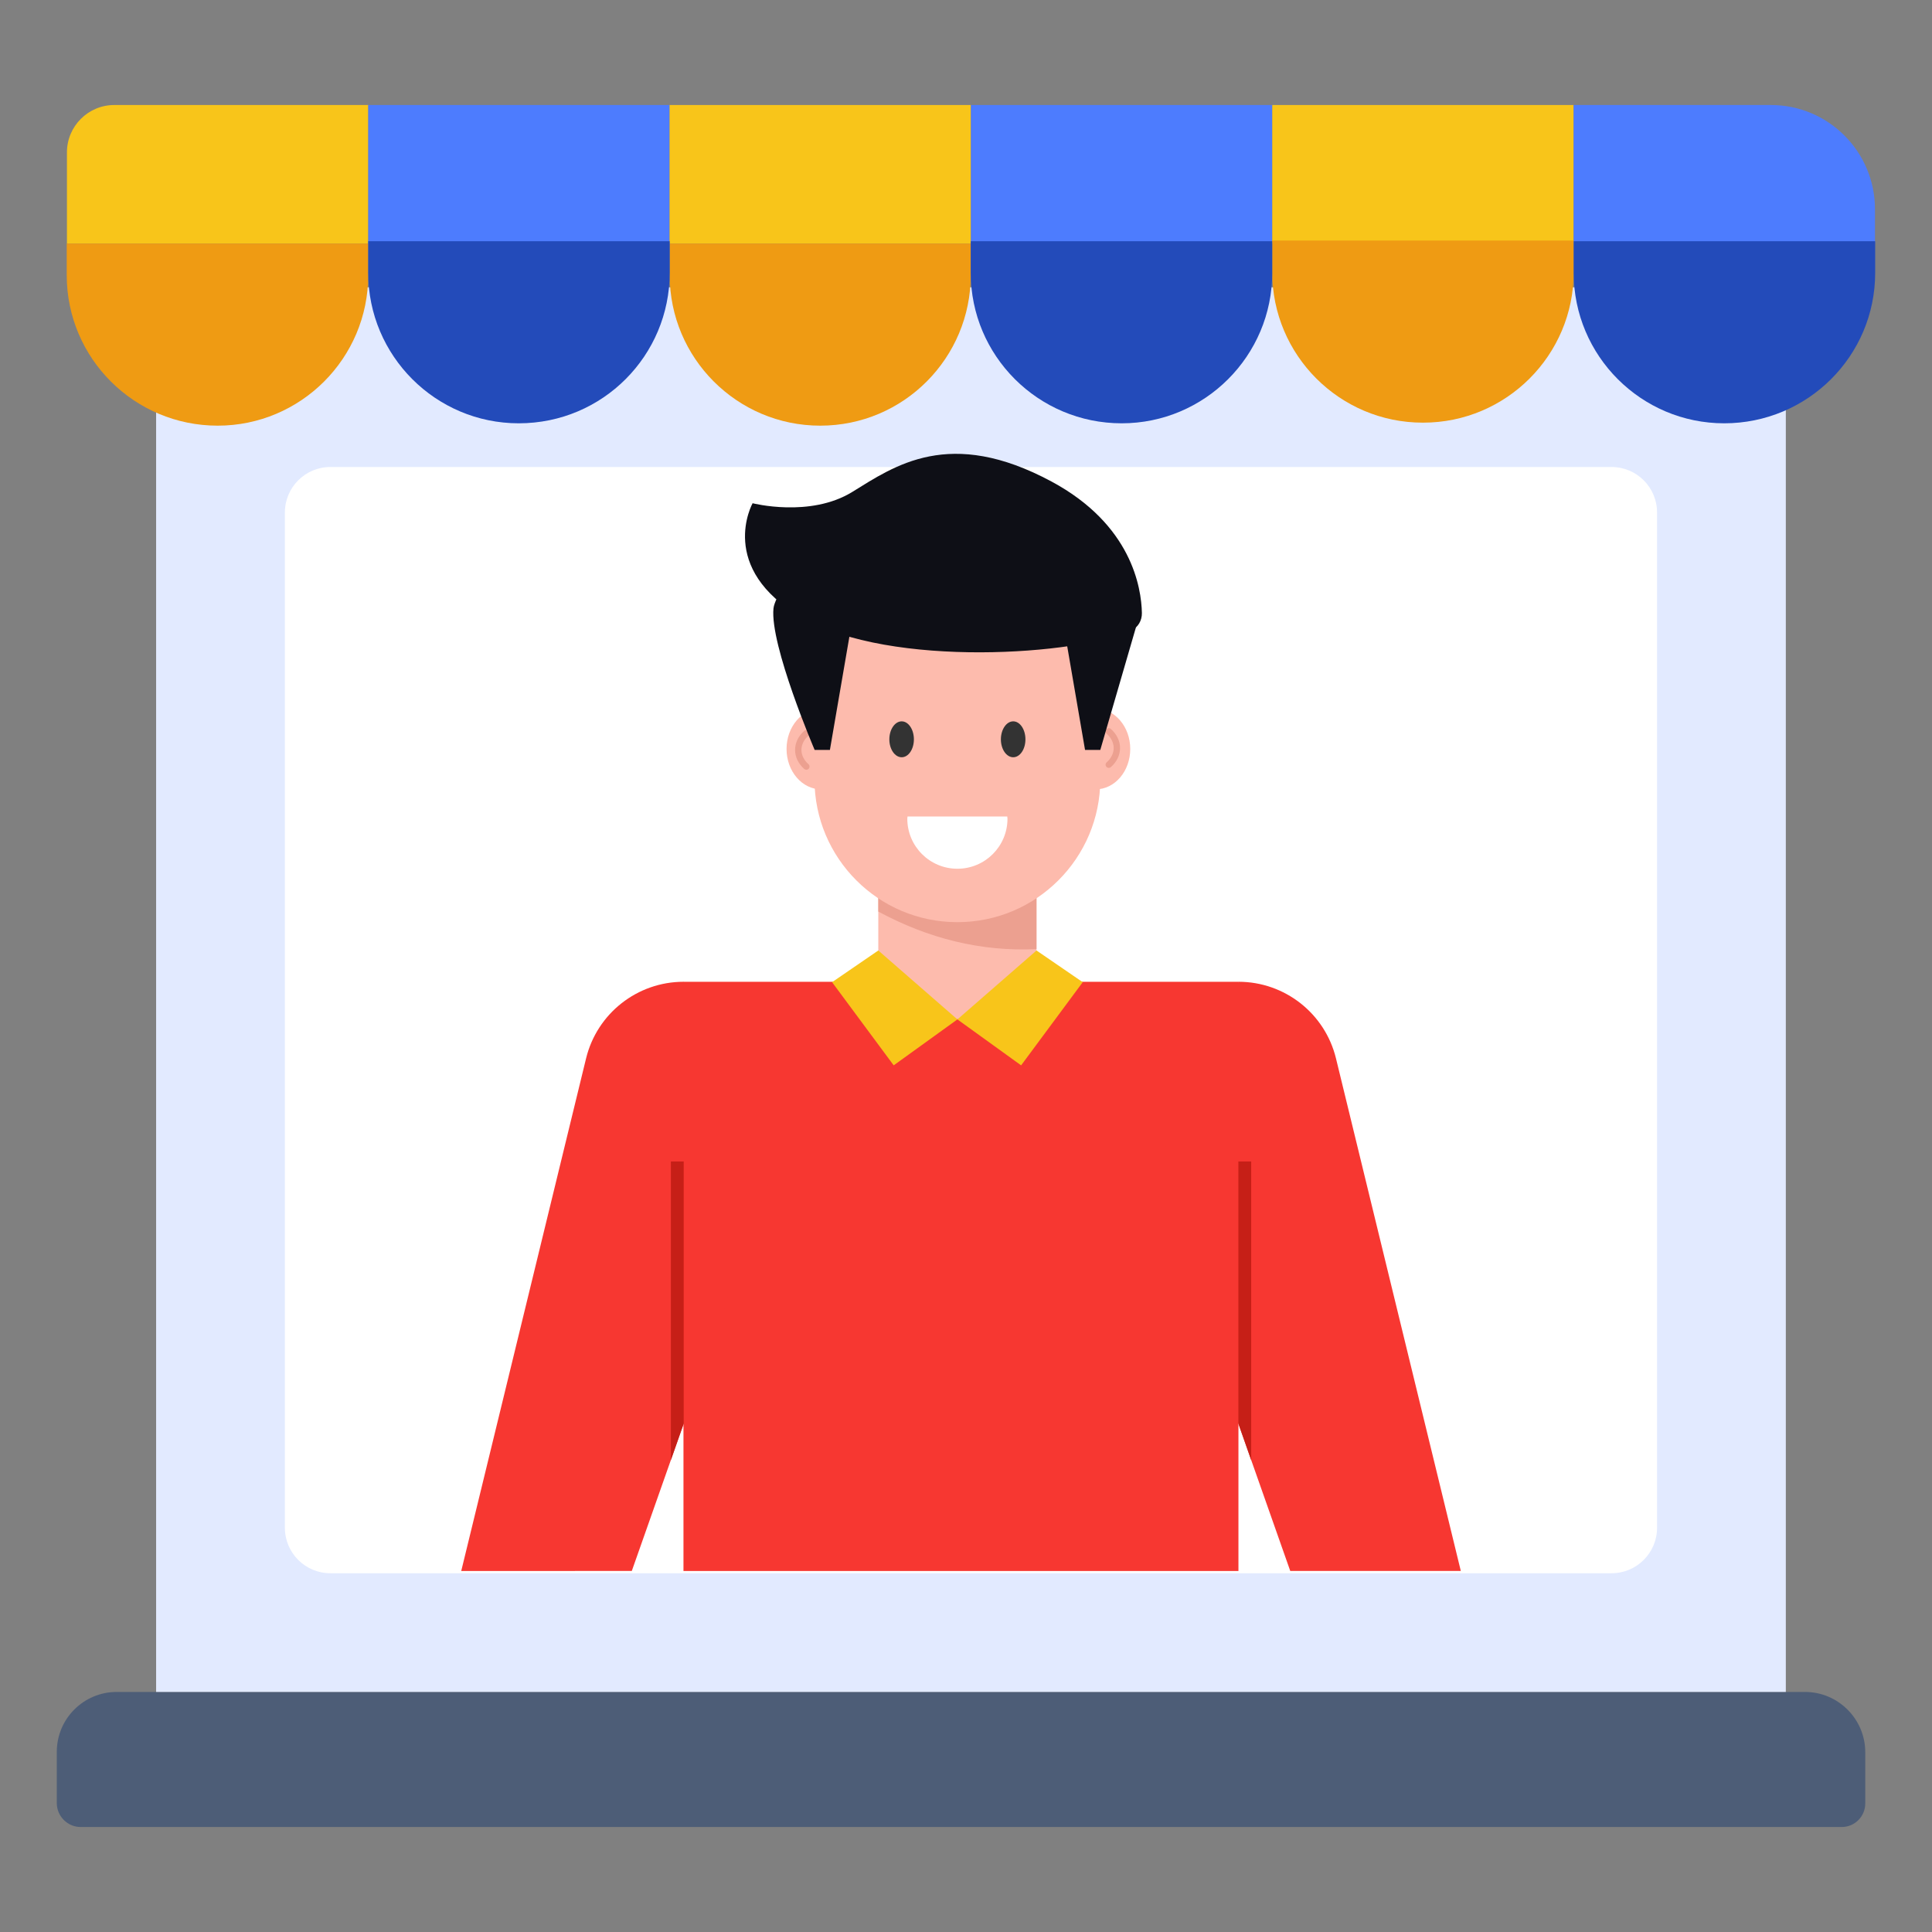 <svg id="Layer_1" enable-background="new 0 0 68 68" height="512" viewBox="0 0 68 68" width="512" xmlns="http://www.w3.org/2000/svg"><rect x="0" y="0" width="68" height="68" fill="#808080" stroke="none"/><g id="_x32_6"><g><g><g><path d="m65.651 61.671v1.804c0 .458-.371.83-.83.83h-61.98c-.463 0-.842-.379-.842-.842v-1.804c0-1.164.944-2.108 2.108-2.108h59.424c1.166 0 2.12.954 2.12 2.12z" fill="#4d5d77"/></g></g></g><g><g><g><path d="m5.495 10.112h57.36v49.438h-57.36z" fill="#e2eaff"/></g></g><g><g><path d="m10.027 53.772v-35.734c0-.884.717-1.601 1.601-1.601h45.094c.884 0 1.601.717 1.601 1.601v35.734c0 .884-.717 1.601-1.601 1.601h-45.094c-.884 0-1.601-.717-1.601-1.601z" fill="#fff"/></g></g><g><g><g><g><path d="m12.962 8.575h-10.606v-3.211c0-.921.747-1.668 1.668-1.668h8.938v4.879z" fill="#f8c51a"/></g></g></g><g><g><g><path d="m12.962 3.696h10.606v4.879h-10.606z" fill="#4d7cfe"/></g></g></g><g><g><g><path d="m23.568 3.696h10.606v4.879h-10.606z" fill="#f8c51a"/></g></g></g><g><g><g><path d="m34.174 3.696h10.606v4.879h-10.606z" fill="#4d7cfe"/></g></g></g><g><g><g><path d="m44.78 3.696h10.606v4.879h-10.606z" fill="#f8c51a"/></g></g></g><g><g><g><path d="m65.993 8.575h-10.606v-4.879h6.938c2.026 0 3.668 1.642 3.668 3.668z" fill="#4d7cfe"/></g></g></g><g><g><g><path d="m44.778 8.466h10.611v1.112c0 2.923-2.375 5.298-5.298 5.298h-.015c-2.923 0-5.298-2.375-5.298-5.298z" fill="#ef9b13"/></g></g><g><g><path d="m23.571 8.573h10.596v1.111c0 2.903-2.35 5.298-5.298 5.298-2.923 0-5.298-2.375-5.298-5.298z" fill="#ef9b13"/></g></g><g><g><path d="m2.349 8.573h10.611v1.111c0 2.923-2.375 5.298-5.298 5.298-2.938 0-5.313-2.375-5.313-5.298v-1.111z" fill="#ef9b13"/></g></g></g><g><g><g><path d="m34.167 8.49h10.611v1.111c0 2.923-2.375 5.298-5.298 5.298-2.938 0-5.313-2.375-5.313-5.298z" fill="#234bba"/></g></g><g><g><path d="m55.389 8.49h10.611v1.111c0 2.941-2.389 5.298-5.313 5.298-2.923 0-5.298-2.375-5.298-5.298z" fill="#234bba"/></g></g><g><g><path d="m12.96 8.49h10.611v1.111c0 2.904-2.35 5.298-5.313 5.298-2.923 0-5.298-2.375-5.298-5.298z" fill="#234bba"/></g></g></g></g></g><g><g><g><g><g><g><g><g><g><g><g><g><g><g><g><g><g><path d="m24.056 34.556h19.533v20.738h-19.533z" fill="#f73731"/></g></g></g></g></g></g></g></g></g><g><g><path d="m36.481 30.511v4.04l-2.783 1.329-2.785-1.329v-4.04z" fill="#fdbbad"/></g></g><g><g><path d="m36.481 30.511v2.895c-1.972.093-3.818-.379-5.568-1.322v-1.572z" fill="#eca090"/></g></g><g><g><path d="m38.12 34.554-2.18 2.943-2.242-1.617 2.784-2.426 1.597 1.095z" fill="#f8c51a"/></g></g><g><g><path d="m29.275 34.554 2.18 2.943 2.242-1.617-2.784-2.426-1.597 1.095z" fill="#f8c51a"/></g></g></g></g><g><g><g><g><g><g><ellipse cx="38.563" cy="26.361" fill="#fdbbad" rx="1.218" ry="1.421"/></g></g></g><g><g><g><ellipse cx="28.902" cy="26.361" fill="#fdbbad" rx="1.218" ry="1.421"/></g></g></g><g><g><g><path d="m28.381 27.093c.031 0 .062-.013.084-.038.041-.046.037-.117-.01-.158-.159-.141-.247-.32-.247-.503 0-.184.088-.363.247-.503.046-.041.051-.111.01-.158-.041-.046-.112-.051-.158-.01-.208.184-.323.422-.323.671 0 .249.114.487.322.671.021.019.048.028.074.028z" fill="#eca090"/></g></g></g><g><g><g><path d="m38.727 24.812v2.615c0 2.78-2.255 5.03-5.03 5.03-2.78 0-5.03-2.25-5.03-5.03v-2.615c0-2.78 2.25-5.03 5.03-5.03 1.39 0 2.646.561 3.557 1.472.911.911 1.472 2.167 1.472 3.557z" fill="#fdbbad"/></g></g></g><g><g><g><path d="m32.166 26.023c0 .349-.192.63-.43.63s-.434-.281-.434-.63c0-.349.196-.634.434-.634s.43.285.43.634z" fill="#333"/></g></g></g><g><g><g><path d="m36.092 26.023c0 .349-.192.63-.43.63s-.434-.281-.434-.63c0-.349.196-.634.434-.634s.43.285.43.634z" fill="#333"/></g></g></g><g><g><g><path d="m31.942 28.738c-.001.026-.008.05-.008.076 0 .974.789 1.763 1.763 1.763.974 0 1.763-.789 1.763-1.763 0-.026-.007-.05-.008-.076z" fill="#fff"/></g></g></g><g><g><g><path d="m39.025 27.027c-.031 0-.062-.013-.084-.038-.041-.046-.037-.117.01-.158.159-.141.247-.32.247-.503 0-.184-.088-.363-.247-.503-.046-.041-.051-.111-.01-.158.041-.046.112-.051.158-.01.208.184.323.422.323.671 0 .249-.114.487-.322.671-.021.019-.048.028-.074.028z" fill="#eca090"/></g></g></g><g><g><g><path d="m38.727 26.394h-.537l-.844-4.906 2.83-.077z" fill="#0e0f16"/></g></g></g><g><g><g><path d="m28.673 26.394h.537l.844-4.906-2.083-1.481s-.706 1.009-.747 1.405c-.133 1.29 1.449 4.983 1.449 4.983z" fill="#0e0f16"/></g></g></g><g><g><g><path d="m40.191 21.576c.005.261-.134.505-.371.615-1.835.851-8.449 1.349-11.583-.452-3.025-1.74-1.748-4.027-1.748-4.027s2.022.519 3.509-.398c1.486-.916 3.422-2.299 7.017-.363 2.812 1.514 3.158 3.731 3.176 4.625z" fill="#0e0f16"/></g></g></g></g></g></g></g></g></g></g></g><g><g><path d="m51.416 55.293-4.394-18.041c-.386-1.583-1.804-2.697-3.433-2.697l-3.04 6.926 4.864 13.812z" fill="#f73731"/></g></g><g><g><path d="m44.038 51.392v-10.513h-.451v9.227z" fill="#c61f17"/></g></g><g><g><path d="m22.237 55.293 4.864-13.812-3.04-6.926h-0c-1.629 0-3.047 1.114-3.433 2.697l-4.394 18.041z" fill="#f73731"/></g></g><g><g><path d="m24.064 50.106v-9.227h-.451v10.513z" fill="#c61f17"/></g></g></g></g></svg>